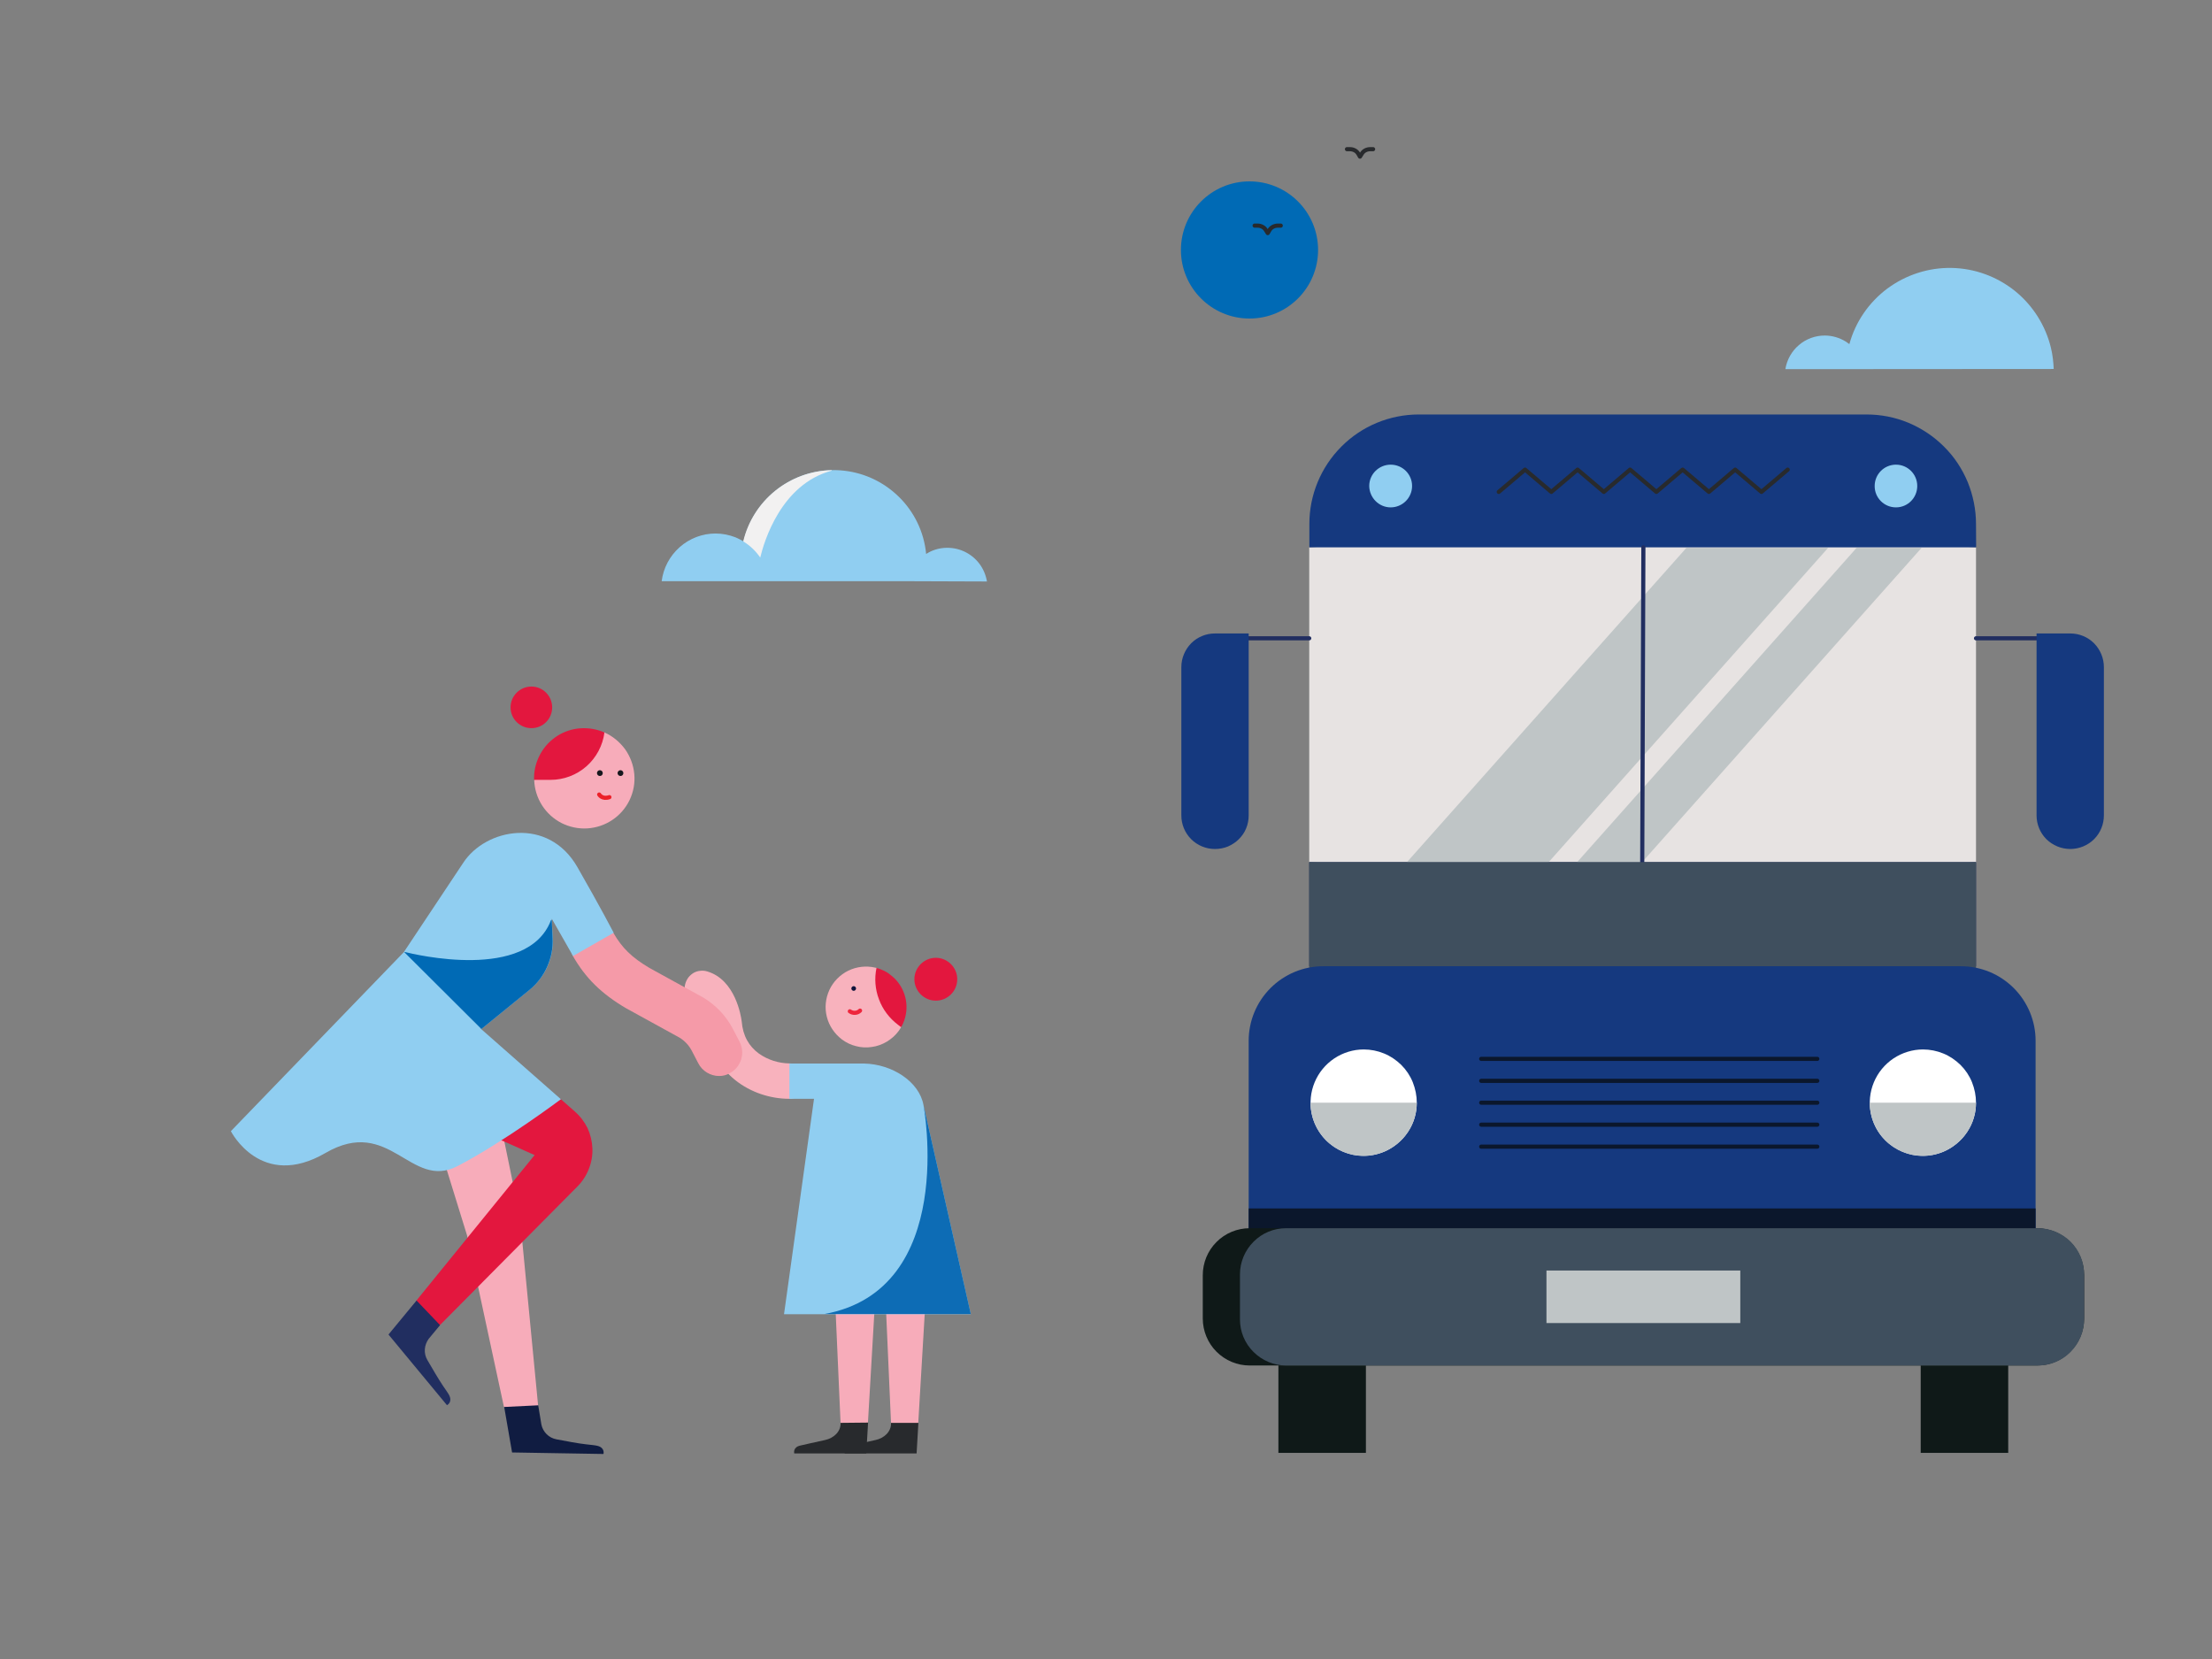 <?xml version="1.0" encoding="utf-8"?>
<!-- Generator: Adobe Illustrator 27.9.0, SVG Export Plug-In . SVG Version: 6.00 Build 0)  -->
<svg version="1.1" id="Layer_1" xmlns:svgjs="http://svgjs.com/svgjs"
	 xmlns="http://www.w3.org/2000/svg" xmlns:xlink="http://www.w3.org/1999/xlink" x="0px" y="0px" viewBox="0 0 1600 1200"
	 style="enable-background:new 0 0 1600 1200;" xml:space="preserve">
<rect x="0" y="0" width="1600" height="1200" fill="#808080" stroke="none"/>
<style type="text/css">
	.st0{fill:#90CEF1;}
	.st1{fill:#F2F1F1;}
	.st2{fill:#006AB5;}
	.st3{fill:none;stroke:#282A2D;stroke-width:3;stroke-linecap:round;stroke-linejoin:round;}
	.st4{fill:#E7E3E2;}
	.st5{fill:#212E60;}
	.st6{fill:#15397F;}
	.st7{fill:#BFC5C6;}
	.st8{fill:none;stroke:#212E60;stroke-width:3;stroke-linecap:round;stroke-linejoin:round;}
	.st9{fill:#3F4F5E;}
	.st10{fill:#FFFFFF;}
	.st11{fill:#0B172C;}
	.st12{fill:none;stroke:#0B172C;stroke-width:3;stroke-linecap:round;stroke-linejoin:round;}
	.st13{fill:#0F1918;}
	.st14{fill:#F7ACBA;}
	.st15{fill:#282A2D;}
	.st16{fill:#F8B2BD;}
	.st17{fill:#0D6CB5;}
	.st18{fill:none;stroke:#EE263D;stroke-width:3;stroke-linecap:round;}
	.st19{fill:#E3173E;}
	.st20{fill:#0F133B;}
	.st21{fill:#101C41;}
	.st22{fill:#F59AA8;}
	.st23{fill:#17171E;}
	.st24{fill:none;stroke:#EC2029;stroke-width:3;stroke-linecap:round;stroke-linejoin:round;}
</style>
<g>
	<path class="st0" d="M713.9,420.6c-0.8-4.7-2.7-9.2-5.6-13c-2.9-3.8-6.7-6.8-11.1-8.8c-4.4-2-9.2-2.8-13.9-2.5
		c-4.8,0.3-9.4,1.8-13.4,4.4c-1.5-15.8-8.6-30.6-20-41.6c-11.4-11.1-26.3-17.8-42.2-18.9s-31.6,3.5-44.4,12.9
		c-12.8,9.4-21.9,23.1-25.5,38.5c-1.8-1.1-3.7-2-5.7-2.9c-4.6-1.8-9.6-2.8-14.5-2.8c-9.6,0-18.8,3.5-26,9.9s-11.8,15.1-13,24.6
		h178.2L713.9,420.6L713.9,420.6z"/>
	<path class="st1" d="M601.4,340.5c-36.6,9.9-48.8,51.5-51.5,62.8c-3.2-4.7-7.4-8.7-12.3-11.7c3.4-14.4,11.6-27.3,23.1-36.6
		c11.5-9.3,25.8-14.6,40.7-14.9h0.1l0.1,0.1v0.1C601.5,340.5,601.5,340.5,601.4,340.5z"/>
</g>
<g>
	<path class="st0" d="M1485.5,266.9c-0.2-5.2-0.8-10.3-2-15.3c-3.9-16.2-13.1-30.7-26.1-41.2c-13-10.4-29.1-16.3-45.8-16.6
		c-16.7-0.3-33,5-46.4,14.9c-13.4,10-23.1,24.1-27.5,40.2c-0.8-0.6-1.6-1.1-2.4-1.7c-4.6-2.9-10-4.5-15.4-4.5
		c-6.8,0-13.5,2.4-18.7,6.9c-5.2,4.4-8.7,10.6-9.8,17.4h43.7L1485.5,266.9L1485.5,266.9z"/>
</g>
<g>
	<path class="st2" d="M903.8,230.4c27.4,0,49.6-22.2,49.6-49.6s-22.2-49.6-49.6-49.6c-27.4,0-49.6,22.2-49.6,49.6
		S876.4,230.4,903.8,230.4z"/>
	<path class="st3" d="M993.2,107.9h-2.1c-1.2,0-2.5,0.3-3.6,0.9s-2,1.5-2.6,2.6l-1.2,1.9l-1.1-1.9c-0.6-1.1-1.5-2-2.6-2.6
		s-2.3-0.9-3.6-0.9h-2.1"/>
	<path class="st3" d="M926.4,163.2h-2.1c-1.2,0-2.5,0.3-3.6,0.9c-1.1,0.6-2,1.5-2.6,2.6l-1.1,1.9l-1.2-1.9c-0.6-1.1-1.5-2-2.6-2.6
		s-2.3-0.9-3.6-0.9h-2.1"/>
</g>
<g>
	<path class="st4" d="M947,395.9v227.7l240.8,15.6l241.5-15.6V395.9l-241.5-15.6L947,395.9z"/>
	<path class="st5" d="M1429.3,623.6H947v75.3h482.3V623.6z"/>
	<path class="st6" d="M1429.3,379c0-10.4-2.1-20.7-6-30.3c-4-9.6-9.8-18.4-17.2-25.7c-7.3-7.3-16.1-13.2-25.7-17.2s-19.9-6-30.3-6
		h-323.8c-21,0-41.2,8.3-56,23.2c-14.9,14.9-23.2,35-23.2,56v16.9h482.3L1429.3,379L1429.3,379z"/>
	<path class="st7" d="M1322.3,396.3h-102.5l-202.1,227.3h102.5L1322.3,396.3z"/>
	<path class="st7" d="M1389.9,396.3h-47l-202.1,227.3h47L1389.9,396.3z"/>
	<path class="st8" d="M1188.7,395.9l-0.9,249.7"/>
	<path class="st9" d="M947,623.6h482.3v110.5H947V623.6z"/>
	<path class="st8" d="M891.1,461.7H947"/>
	<path class="st8" d="M1485.2,461.7h-55.9"/>
	<path class="st0" d="M1005.9,367c8.5,0,15.5-6.9,15.5-15.5c0-8.5-6.9-15.4-15.5-15.4c-8.5,0-15.5,6.9-15.5,15.4
		C990.5,360,997.4,367,1005.9,367z"/>
	<path class="st0" d="M1371.4,367c8.5,0,15.4-6.9,15.4-15.5c0-8.5-6.9-15.4-15.4-15.4s-15.4,6.9-15.4,15.4
		C1355.9,360,1362.8,367,1371.4,367z"/>
	<path class="st3" d="M1293.1,339.7l-19,16.1l-19-16.1l-19,16.1l-19-16.1l-19,16.1l-19-16.1l-19,16.1l-19-16.1l-19,16.1l-19-16.1
		l-19,16.1"/>
	<path class="st6" d="M1418.4,698.9H957.1c-14.3,0-28,5.7-38.1,15.8s-15.8,23.8-15.8,38.1v142.3h569.2V752.8
		c0-7.1-1.4-14.1-4.1-20.6s-6.7-12.5-11.7-17.5s-11-9-17.5-11.7C1432.5,700.3,1425.5,698.9,1418.4,698.9L1418.4,698.9z"/>
	<path class="st10" d="M1024.8,797.6c0,7.6-2.2,15-6.5,21.3c-4.2,6.3-10.2,11.2-17.2,14.2c-7,2.9-14.8,3.7-22.2,2.2
		c-7.5-1.5-14.3-5.2-19.7-10.5c-5.3-5.3-9-12.2-10.5-19.7s-0.7-15.2,2.2-22.2s7.8-13,14.2-17.3c6.3-4.2,13.7-6.5,21.3-6.5
		c5.1,0,10.1,1,14.7,2.9c4.7,1.9,8.9,4.8,12.5,8.3c3.6,3.6,6.4,7.8,8.3,12.5C1023.8,787.6,1024.8,792.6,1024.8,797.6L1024.8,797.6z"
		/>
	<path class="st7" d="M1024.8,797.6c0,10.2-4,20-11.3,27.2c-7.2,7.2-17,11.3-27.2,11.3s-20-4-27.2-11.3c-7.2-7.2-11.2-17-11.2-27.2
		H1024.8z"/>
	<path class="st10" d="M1429.3,797.6c0,7.6-2.2,15-6.5,21.3c-4.2,6.3-10.2,11.2-17.2,14.2c-7,2.9-14.8,3.7-22.2,2.2
		c-7.4-1.5-14.3-5.2-19.7-10.5c-5.4-5.3-9-12.2-10.5-19.7s-0.7-15.2,2.2-22.2c2.9-7,7.8-13,14.2-17.3c6.3-4.2,13.8-6.5,21.3-6.5
		c5.1,0,10.1,1,14.7,2.9c4.7,1.9,8.9,4.8,12.5,8.3c3.6,3.6,6.4,7.8,8.3,12.5C1428.3,787.6,1429.3,792.6,1429.3,797.6L1429.3,797.6z"
		/>
	<path class="st7" d="M1429.3,797.6c0,10.2-4,20-11.3,27.2c-7.2,7.2-17,11.3-27.2,11.3s-20-4-27.2-11.3c-7.2-7.2-11.2-17-11.2-27.2
		H1429.3z"/>
	<path class="st11" d="M1472.4,874.1H903.2v28.4h569.2V874.1z"/>
	<path class="st12" d="M1071.4,765.9h243.1"/>
	<path class="st12" d="M1071.4,781.8h243.1"/>
	<path class="st12" d="M1071.4,797.6h243.1"/>
	<path class="st12" d="M1071.4,813.5h243.1"/>
	<path class="st12" d="M1071.4,829.4h243.1"/>
	<path class="st6" d="M878.8,614.1c-6.5,0-12.7-2.6-17.2-7.1c-4.6-4.6-7.1-10.8-7.1-17.2V482.5c0-6.4,2.6-12.6,7.1-17.2
		c4.6-4.6,10.8-7.1,17.2-7.1h24.4v131.6c0,3.2-0.6,6.4-1.8,9.3c-1.2,3-3,5.6-5.3,7.9c-2.3,2.3-5,4-7.9,5.3
		C885.2,613.5,882,614.1,878.8,614.1L878.8,614.1z"/>
	<path class="st6" d="M1497.5,614.1c6.4,0,12.7-2.6,17.2-7.1c4.6-4.6,7.1-10.8,7.1-17.2V482.5c0-6.4-2.6-12.6-7.1-17.2
		c-4.6-4.6-10.8-7.1-17.2-7.1h-24.4v131.6c0,6.5,2.6,12.7,7.1,17.2C1484.8,611.5,1491,614.1,1497.5,614.1L1497.5,614.1z"/>
	<path class="st13" d="M988,987.6h-63.3v63.3H988V987.6z"/>
	<path class="st13" d="M1452.6,987.6h-63.3v63.3h63.3V987.6z"/>
	<path class="st13" d="M1473.4,888.4H903.9c-9,0-17.7,3.6-24,10c-6.4,6.4-9.9,15-9.9,24v31.3c0,9,3.6,17.7,9.9,24
		c6.4,6.4,15,10,24,10h569.6c9,0,17.7-3.6,24-10c6.4-6.4,10-15,10-24v-31.3c0-9-3.6-17.7-10-24
		C1491.1,892,1482.4,888.4,1473.4,888.4L1473.4,888.4z"/>
	<path class="st9" d="M1474.2,888.4h-544c-8.8,0-17.3,3.5-23.5,9.8c-6.2,6.2-9.8,14.7-9.8,23.5v32.7c0,8.8,3.5,17.3,9.8,23.5
		c6.2,6.2,14.7,9.8,23.5,9.8h544c8.8,0,17.3-3.5,23.5-9.8c6.2-6.2,9.8-14.7,9.8-23.5v-32.7c0-4.4-0.9-8.7-2.5-12.7
		c-1.7-4-4.1-7.7-7.2-10.8s-6.8-5.5-10.8-7.2C1482.9,889.3,1478.5,888.4,1474.2,888.4L1474.2,888.4z"/>
	<path class="st7" d="M1258.8,919h-140.2v38h140.2V919z"/>
</g>
<g>
	<path class="st14" d="M640.4,936.6l4.1,92.7l10.6,6.9l9.1-6.9l5.7-96.2L640.4,936.6z"/>
	<path class="st14" d="M603.9,936.6l4.1,92.7l10,6.3l9.8-6.5l5.6-96L603.9,936.6z"/>
	<path class="st15" d="M644.5,1029.2c0.3,6.4-5.1,11.1-11.2,12.4c-8.5,1.8-16.4,3.7-17.9,4c-5.6,1.2-4.4,5.7-4.4,5.7h52l1.3-22.1
		H644.5z"/>
	<path class="st15" d="M608,1029.2c0.3,6.4-5.1,11.1-11.2,12.4c-8.5,1.8-16.4,3.7-17.9,4c-5.6,1.2-4.4,5.7-4.4,5.7h52.1l1.3-22.3
		L608,1029.2z"/>
	<path class="st16" d="M571,794.8c-27.6,0-57-18.4-60-53.4c-0.9-5.8-4.1-13.4-6.7-14.2c-1.6-0.5-3.1-1.3-4.4-2.3
		c-1.3-1.1-2.4-2.4-3.2-3.9c-0.8-1.5-1.3-3.1-1.4-4.8c-0.2-1.7,0-3.4,0.5-5s1.3-3.1,2.3-4.4c1.1-1.3,2.4-2.4,3.8-3.2
		c1.5-0.8,3.1-1.3,4.8-1.4c1.7-0.2,3.4,0,5,0.5c20.3,6.1,24.3,32.5,24.7,35.5l0.1,0.6c0.8,10.2,5.1,18,12.6,23.4
		c6.5,4.5,14.1,6.9,22,7c3.4,0,6.6,1.3,9,3.7s3.7,5.6,3.7,9s-1.3,6.7-3.7,9C577.6,793.5,574.4,794.8,571,794.8L571,794.8z"/>
	<path class="st0" d="M702.2,950.6L668,799.4c-3.1-17.3-23.1-29.7-42.8-30.1l0,0c-0.3,0-0.7,0-1,0c-0.1,0-0.3,0-0.4,0H571v25.5h17.8
		l-21.7,155.8L702.2,950.6L702.2,950.6z"/>
	<path class="st17" d="M668,799.4c0,0,25.1,133.6-71.8,151.1h106L668,799.4z"/>
	<path class="st16" d="M608.9,751.8c3.1,2.3,6.5,4,10.3,4.9c3.7,1,7.6,1.2,11.4,0.6c3.8-0.5,7.4-1.8,10.8-3.8c3.3-2,6.2-4.5,8.5-7.6
		l0.3-0.4c0.6-0.8,1.1-1.7,1.6-2.6c1.8-3.1-5.1-23.4-5.1-23.4s-10.3-18.8-12.7-19.4c-0.3-0.1-0.7-0.2-1-0.2
		c-6.5-1.5-13.4-0.7-19.4,2.2c-6,3-10.9,7.9-13.7,14s-3.5,13-1.8,19.5C599.7,742,603.6,747.7,608.9,751.8L608.9,751.8z"/>
	<path class="st18" d="M622.1,731c-1,1-2.2,1.5-3.6,1.6c-1.3,0.1-2.7-0.3-3.8-1.1"/>
	<path class="st19" d="M634,700.1c-1.6,7.6-1,15.5,1.8,22.8c2.7,7.3,7.5,13.6,13.7,18.3l2.3,1.8c1.8-3,2.9-6.3,3.5-9.7
		c0.9-5.3,0.3-10.7-1.7-15.7s-5.3-9.3-9.6-12.5c-0.3-0.3-0.7-0.5-1-0.8c-0.7-0.5-1.4-1-2.2-1.4C638.6,701.7,636.4,700.8,634,700.1z"
		/>
	<path class="st20" d="M617.5,716.7c0.9,0,1.7-0.8,1.7-1.7s-0.8-1.7-1.7-1.7s-1.7,0.8-1.7,1.7S616.6,716.7,617.5,716.7z"/>
	<path class="st19" d="M676.9,723.8c8.6,0,15.5-7,15.5-15.5s-7-15.5-15.5-15.5s-15.5,7-15.5,15.5S668.4,723.8,676.9,723.8z"/>
</g>
<g>
	<path class="st14" d="M376.1,880.5l-13.8-67c-11.7,9.9-40.5,25.6-41.2,26l16.7,54l26.7,124.1l15.8,13.2l8.9-14.4L376.1,880.5z"/>
	<path class="st21" d="M436.5,1051.7c0,0,1.3-4.5-4.4-5.9c-1.6-0.4-4.6-0.7-8.3-1.1c-5.5-0.6-14.5-2.3-21.3-3.6
		c-2.7-0.5-5.2-1.8-7.1-3.7c-1.9-1.9-3.3-4.4-3.8-7l-2.3-13.9l-24.6,1.2l5.7,32.9L436.5,1051.7z"/>
	<path class="st19" d="M415.8,804l-10.1-8.9c0,0-43.3,21.7-51.1,26.1l32.1,14.3l-85.4,105.1l-0.3,19.5l17.4-1.8l99.2-100
		c3.6-3.6,6.4-7.9,8.3-12.7s2.8-9.8,2.6-14.9c-0.2-5.1-1.4-10.1-3.5-14.7C422.7,811.4,419.6,807.3,415.8,804L415.8,804z"/>
	<path class="st5" d="M323.3,1016.4c0,0,4.2-2,1.6-7.2c-0.7-1.4-2.5-3.9-4.6-7c-3.1-4.6-7.7-12.5-11.2-18.5c-1.4-2.4-2-5.1-1.8-7.8
		s1.2-5.3,2.8-7.5l8.2-9.9l-17-17.8L281,965.3L323.3,1016.4z"/>
	<path class="st22" d="M520.1,778.3c-3.1,0-6.1-0.9-8.8-2.5c-2.6-1.6-4.8-3.9-6.2-6.7l-4.8-9.2c-2-3.8-5-7-8.7-9.3l-38.9-21.4
		c-17.8-10.5-29.2-21.8-38.3-37.7c-4.6-8.1,6.3-23,6.3-23s18.4-1.8,23,6.3c6.2,10.8,13.2,17.7,26,25.3l38.9,21.4
		c9.2,5.5,16.7,13.4,21.6,22.9l4.8,9.2c1,2,1.6,4.1,1.8,6.3s-0.1,4.4-0.7,6.5c-0.7,2.1-1.8,4.1-3.2,5.8s-3.2,3.1-5.2,4.1
		C525.5,777.7,522.8,778.3,520.1,778.3L520.1,778.3z"/>
	<path class="st0" d="M414.5,691.5l-15.4-27l0,0l0,0l0,0l0,0l0.7,14c0.4,7.1-1,14.2-3.9,20.7s-7.3,12.2-12.8,16.7l-34.8,28.3
		l-45.8-13.8l-10.2-42l42.7-64.2c16.2-25,61.6-33.9,82.7,3.1c16.8,29.3,26.2,47.4,26.2,47.4L414.5,691.5z"/>
	<path class="st14" d="M437.2,529.8c-1.1-0.5-6,4.1-7.1,6.5c-2.9,6.1-7.2,11.4-12.6,15.4c-5.2,3.8-11.6,5.3-17.6,7.3
		c-4.5,1.5-13.5,4.8-13.5,5.2c0.2,6.5,2.2,12.8,5.6,18.2c3.5,5.5,8.3,9.9,14.1,12.9c5.8,2.9,12.2,4.3,18.7,3.9
		c6.5-0.4,12.7-2.5,18.1-6.1s9.7-8.6,12.5-14.4c2.8-5.9,4-12.3,3.4-18.8s-2.9-12.6-6.6-17.9C448.2,536.6,443.1,532.4,437.2,529.8
		L437.2,529.8z"/>
	<path class="st19" d="M384.4,526.7c8.3,0,15-6.7,15-15s-6.7-15.1-15-15.1s-15.1,6.7-15.1,15.1C369.3,520,376.1,526.7,384.4,526.7z"
		/>
	<path class="st19" d="M386.3,562.1c0.1-6,1.8-11.8,4.7-17c2.9-5.2,7.1-9.6,12.1-12.8s10.8-5.1,16.7-5.5c5.9-0.4,11.9,0.6,17.4,3
		c-1.2,9.5-5.9,18.2-13,24.5c-7.2,6.3-16.4,9.8-26,9.8c-0.1,0-0.2,0-0.4,0l0,0h-11.5L386.3,562.1z"/>
	<path class="st23" d="M448.8,561.3c1.2,0,2.1-0.9,2.1-2.1c0-1.1-0.9-2.1-2.1-2.1c-1.1,0-2.1,1-2.1,2.1
		C446.7,560.3,447.6,561.3,448.8,561.3z"/>
	<path class="st23" d="M433.9,561.3c1.2,0,2.1-0.9,2.1-2.1c0-1.1-0.9-2.1-2.1-2.1s-2.1,1-2.1,2.1S432.7,561.3,433.9,561.3z"/>
	<path class="st0" d="M292.2,688.6L167,818.2c0,0,21.7,42.9,68.4,15.8c46.7-27.2,61.5,27.1,95.5,9.5c34-17.7,74.8-48.4,74.8-48.4
		l-57.6-50.7L292.2,688.6z"/>
	<path class="st2" d="M383,716l-34.8,28.3l-55.6-55.4c0,0,0,0,0-0.1v-0.1c0,0,0-0.1,0.1-0.1c0,0,0,0,0.1,0
		c6.8,1.7,88.7,21.5,105.7-22.9c0-0.1,0.1-0.1,0.1-0.2c0.1-0.1,0.1-0.1,0.2-0.1s0.2,0.1,0.2,0.1c0.1,0,0.1,0.1,0.1,0.2l0.6,12.8
		c0.4,7.1-1,14.2-3.9,20.7C392.9,705.8,388.5,711.5,383,716z"/>
	<path class="st24" d="M433.4,574.7c0,0,2.1,3.7,7.4,1.9"/>
</g>
</svg>
